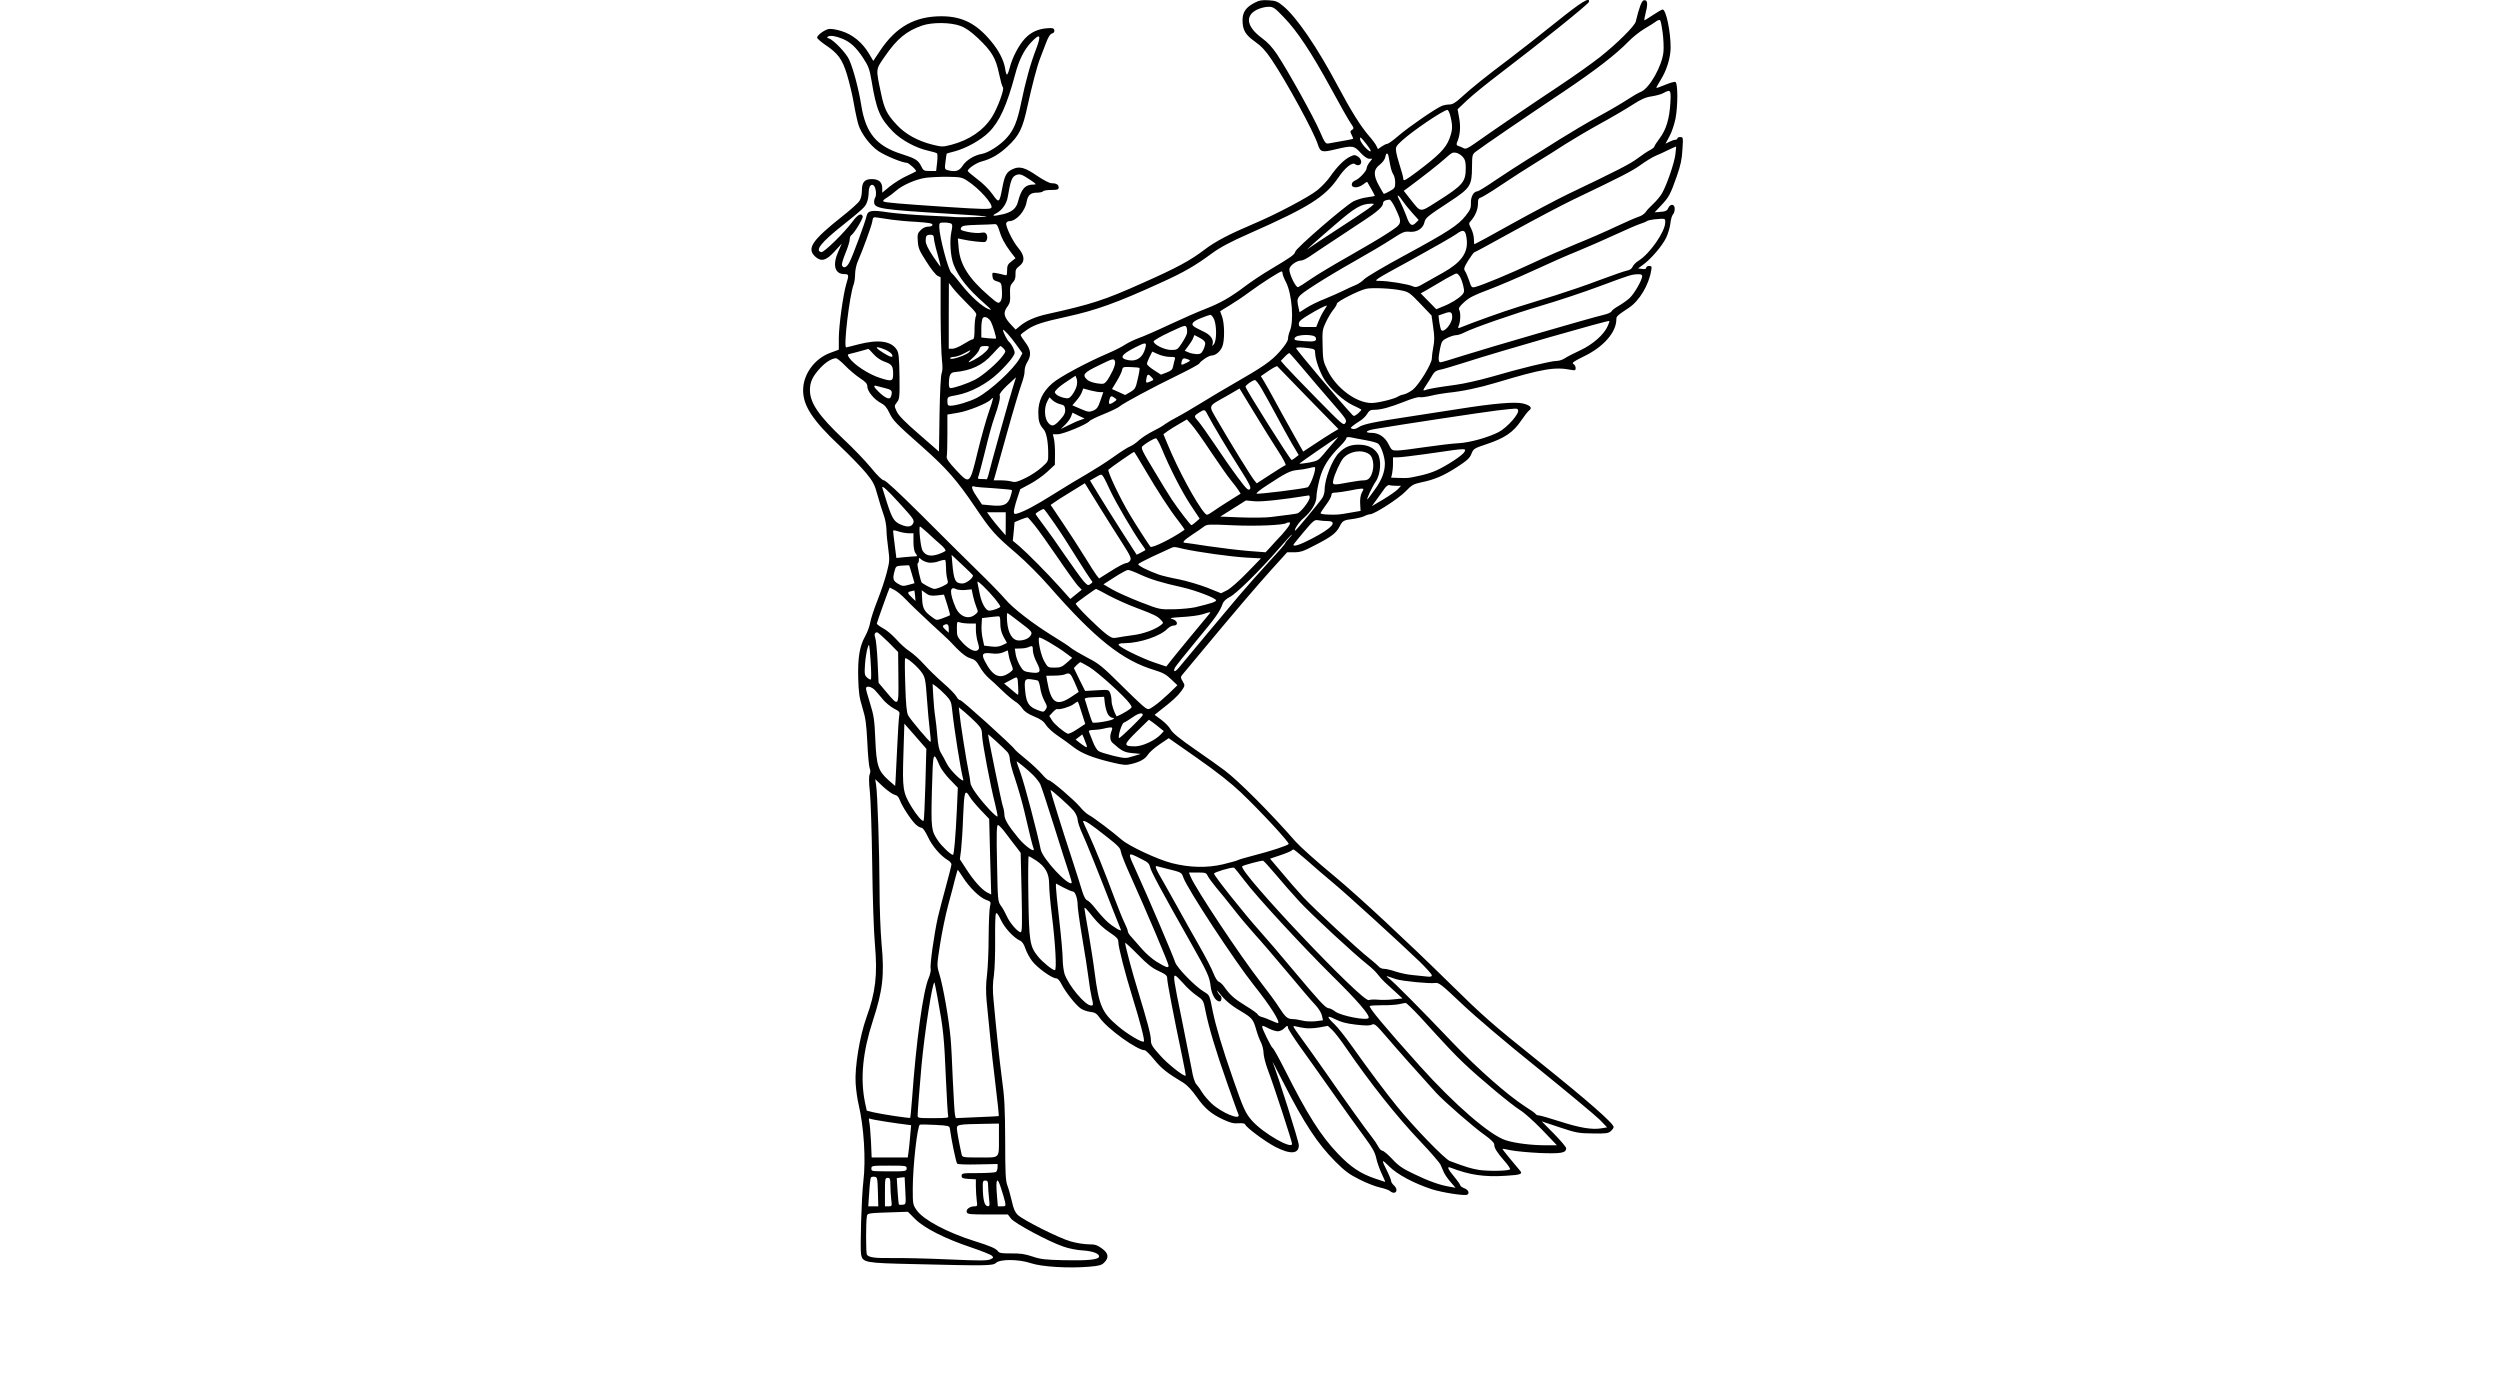 <?xml version="1.0" encoding="UTF-8" standalone="yes"?>
<svg version="1.0" xmlns="http://www.w3.org/2000/svg" width="100%" height="100mm" viewBox="0 0 680 1024" preserveAspectRatio="xMidYMid meet">
  <g transform="translate(0,1024) scale(0.1,-0.1)" fill="#000000" stroke="none">
    <path d="M3431 10218 c-61 -32 -86 -68 -86 -126 0 -73 20 -108 92 -159 48 -34
79 -68 122 -132 108 -160 311 -532 340 -623 20 -60 29 -63 129 -39 128 30 138
29 186 -24 26 -28 50 -45 65 -45 l22 0 -20 -26 c-12 -15 -21 -34 -21 -43 -1
-22 -54 -79 -85 -91 -15 -6 -25 -17 -25 -30 0 -28 48 -27 84 1 15 12 28 20 30
18 8 -11 56 -98 56 -102 0 -2 -25 -7 -56 -11 -30 -3 -76 -17 -102 -30 -60 -31
-421 -343 -428 -370 -5 -23 -30 -40 -184 -132 -58 -34 -140 -89 -184 -122
-108 -82 -185 -126 -296 -169 -52 -20 -171 -72 -265 -116 -93 -44 -194 -88
-224 -98 -30 -11 -75 -32 -100 -48 -25 -17 -83 -46 -128 -65 -157 -67 -358
-175 -410 -221 -70 -61 -103 -130 -103 -213 0 -64 8 -91 40 -127 20 -23 33
-92 33 -178 1 -57 0 -58 -49 -102 -27 -24 -80 -60 -119 -78 -57 -28 -75 -33
-100 -26 -16 5 -53 9 -82 9 l-52 0 10 33 c5 17 46 162 90 322 44 159 92 318
105 354 13 35 24 78 23 95 -1 17 7 47 19 66 32 51 28 92 -13 146 -19 25 -35
50 -35 55 0 5 24 24 53 43 51 34 112 54 282 91 223 49 374 103 710 257 159 72
243 121 365 211 63 46 135 84 275 146 439 194 558 269 656 412 50 74 103 116
124 99 8 -7 22 -10 30 -6 23 8 18 44 -9 62 -23 14 -28 14 -59 -1 -42 -20 -94
-72 -145 -145 -20 -30 -64 -76 -96 -102 -62 -50 -304 -178 -468 -247 -181 -77
-283 -130 -363 -191 -105 -80 -202 -133 -457 -246 -278 -125 -377 -157 -703
-229 -86 -19 -155 -49 -202 -89 l-30 -25 -30 32 c-58 61 -65 92 -30 138 18 25
22 42 19 92 -2 51 1 64 19 84 16 16 22 34 21 61 -1 32 3 42 28 61 43 32 41 76
-7 133 -42 49 -97 164 -89 184 3 8 13 14 22 14 51 0 116 72 128 142 9 50 29
68 76 68 21 0 42 5 45 10 3 6 31 10 61 10 46 0 54 3 54 19 0 21 -19 31 -55 31
-13 0 -59 24 -102 53 -88 61 -129 73 -176 53 -50 -21 -64 -45 -81 -134 -23
-121 -25 -122 -74 -53 -24 34 -71 81 -112 111 -38 29 -70 56 -70 60 0 17 63
60 103 70 71 19 129 53 192 112 84 78 110 131 145 294 33 151 73 304 94 355 7
19 25 66 40 105 19 51 33 73 47 77 14 4 19 12 17 24 -3 15 -12 18 -48 15 -70
-4 -125 -29 -170 -78 -45 -49 -92 -139 -111 -215 -7 -27 -16 -49 -20 -49 -4 0
-10 19 -13 43 -10 62 -46 134 -105 204 -108 130 -213 183 -365 183 -195 0
-334 -78 -450 -251 l-52 -78 -32 54 c-49 82 -121 141 -203 166 -41 13 -80 18
-95 15 -34 -9 -84 -46 -84 -63 0 -7 26 -30 58 -52 97 -65 127 -106 163 -223
17 -57 40 -152 50 -212 10 -60 26 -131 34 -157 23 -68 85 -150 147 -193 51
-34 174 -85 209 -86 15 0 76 -57 68 -63 -2 -2 -33 -17 -69 -34 -36 -16 -91
-51 -123 -76 l-57 -47 0 33 c0 45 -26 67 -77 67 -54 0 -73 -23 -73 -86 0 -30
-7 -59 -18 -75 -9 -15 -66 -66 -127 -114 -222 -176 -263 -236 -200 -295 44
-41 81 -32 143 36 l54 59 -26 -59 c-44 -99 -26 -166 44 -166 34 0 36 -6 15
-73 -23 -76 -55 -308 -55 -400 l0 -84 -62 -23 c-116 -42 -201 -158 -201 -275
-1 -115 70 -223 272 -413 72 -68 158 -157 192 -198 53 -65 63 -85 84 -162 13
-48 33 -112 44 -142 12 -30 21 -80 22 -110 0 -30 6 -94 13 -142 11 -82 11 -94
-10 -175 -12 -49 -43 -141 -69 -207 -26 -65 -50 -140 -54 -165 -4 -26 -21 -72
-38 -102 -40 -72 -54 -157 -50 -309 3 -102 8 -142 31 -215 23 -75 29 -117 36
-255 4 -91 12 -176 17 -190 7 -16 7 -32 0 -47 -6 -15 -6 -57 2 -130 6 -59 14
-297 17 -528 3 -243 11 -493 20 -594 20 -227 5 -353 -63 -541 -49 -136 -87
-367 -79 -485 3 -49 13 -119 22 -155 39 -167 54 -404 35 -565 -14 -116 -25
-493 -17 -540 12 -60 29 -63 397 -71 530 -13 574 -12 597 9 31 29 168 28 257
-2 80 -27 279 -39 431 -26 72 6 91 11 110 31 37 36 31 69 -18 104 -34 25 -51
30 -97 30 -31 0 -90 9 -131 21 -82 22 -349 156 -392 196 -19 19 -31 45 -43
101 -10 42 -24 94 -33 116 -13 34 -16 94 -16 331 -1 238 -5 320 -24 455 -20
154 -41 352 -62 583 -7 68 -6 124 3 180 6 47 10 159 9 262 -1 99 1 186 6 193
6 8 17 -7 37 -49 29 -60 93 -129 140 -151 16 -7 30 -27 40 -59 9 -26 31 -68
50 -92 37 -49 146 -127 176 -127 12 0 26 -15 40 -43 30 -59 103 -151 140 -178
17 -12 50 -24 72 -26 35 -4 47 -12 69 -43 58 -83 277 -240 333 -240 7 0 38
-31 70 -70 52 -64 96 -99 215 -170 26 -16 62 -54 95 -101 62 -88 107 -127 199
-170 51 -24 77 -30 111 -27 28 2 46 -1 49 -8 9 -24 147 -126 221 -165 112 -58
175 -54 175 11 0 29 -151 507 -194 615 -5 11 30 -54 76 -145 158 -310 256
-459 388 -591 69 -69 102 -94 177 -131 50 -26 118 -52 150 -59 32 -7 65 -18
74 -26 41 -34 69 6 29 42 -11 10 -20 24 -20 32 0 7 -11 36 -25 64 -49 97 -48
102 10 44 60 -60 181 -125 315 -169 74 -24 245 -51 261 -40 19 11 8 36 -21 47
-16 6 -30 16 -30 21 0 5 -20 34 -45 64 -48 58 -56 78 -27 67 140 -54 248 -70
405 -60 118 7 131 13 102 44 -25 28 -125 150 -125 154 0 2 28 -2 63 -10 34 -7
130 -16 212 -20 158 -6 195 0 195 35 0 9 -41 57 -90 107 l-90 91 132 -44 c123
-41 141 -44 245 -45 96 -2 114 1 132 17 12 11 21 24 21 30 0 27 -192 195 -550
482 -352 282 -409 332 -670 589 -304 299 -658 628 -831 772 -144 119 -257 221
-294 262 -182 209 -418 445 -520 522 -33 25 -132 96 -221 157 -114 79 -166
122 -179 146 -10 19 -41 51 -68 71 l-50 37 34 27 c98 76 136 111 163 148 28
41 28 41 10 72 -16 27 -16 32 -3 48 9 10 72 86 140 168 225 271 401 478 518
608 l115 127 53 0 c44 0 69 8 150 51 123 63 158 90 183 138 22 44 29 48 102
57 29 4 65 13 80 20 15 8 34 14 43 14 31 0 210 115 261 168 45 47 59 55 115
67 99 20 166 49 265 113 74 48 94 66 106 98 15 38 20 40 118 73 128 43 192 87
248 171 24 35 50 69 59 75 26 19 10 37 -43 51 -57 15 -220 1 -483 -41 -86 -13
-246 -38 -356 -55 -266 -40 -345 -57 -375 -79 -15 -10 -33 -15 -43 -12 -18 6
-18 7 0 22 10 9 34 25 53 37 19 11 43 34 53 51 15 25 25 31 53 31 50 0 115 18
222 60 51 21 102 36 112 33 10 -3 47 2 82 10 35 9 90 18 123 22 111 11 229 36
360 75 343 103 432 118 553 94 28 -5 32 -4 32 14 0 12 -8 25 -17 30 -13 8 3
19 80 57 143 69 237 177 237 272 0 22 5 27 94 86 76 51 146 168 163 275 5 28
3 32 -16 32 -11 0 -21 -6 -21 -13 0 -9 -10 -12 -30 -9 l-30 4 38 28 c57 41
140 138 169 198 14 30 28 77 31 105 3 28 11 57 18 65 8 7 14 27 14 43 0 37
-32 40 -48 5 -8 -19 -20 -25 -55 -27 l-45 -4 48 51 c57 61 68 80 115 214 29
82 38 126 42 198 6 89 5 92 -16 92 -11 0 -21 -4 -21 -10 0 -5 -7 -10 -15 -10
-9 0 -29 -7 -44 -15 l-29 -14 29 54 c17 29 36 89 45 131 18 96 18 263 -1 270
-7 3 -41 -7 -75 -21 -34 -14 -64 -25 -65 -23 -2 2 12 28 31 58 45 71 74 166
74 241 0 117 -34 279 -59 279 -5 0 -37 -18 -70 -40 -33 -22 -62 -40 -64 -40
-3 0 2 27 10 60 17 65 12 93 -14 88 -16 -3 -34 -49 -60 -157 -8 -33 -136 -160
-263 -261 -58 -46 -195 -143 -305 -216 -192 -127 -493 -332 -621 -423 -50 -35
-65 -41 -80 -33 -10 6 -27 13 -38 16 -13 4 -16 11 -11 24 23 51 29 114 17 180
l-12 67 72 68 c40 38 154 130 253 205 280 213 640 502 643 518 9 40 -55 1
-244 -151 -113 -91 -269 -213 -347 -272 -169 -127 -271 -209 -349 -280 -42
-39 -66 -53 -87 -53 -16 0 -41 -4 -56 -10 -42 -16 -245 -155 -320 -220 -38
-33 -76 -60 -83 -60 -8 0 -26 -9 -42 -20 l-27 -19 -11 23 c-5 12 -29 45 -53
72 -63 72 -135 188 -234 374 -151 284 -303 506 -401 586 -40 33 -54 39 -108
42 -49 3 -70 -1 -105 -20z m219 -106 c98 -101 202 -258 346 -522 64 -118 129
-233 145 -256 25 -36 26 -41 11 -51 -15 -9 -15 -13 -3 -37 8 -14 12 -27 10
-29 -3 -3 -66 -14 -179 -34 -23 -4 -28 3 -65 88 -44 103 -233 443 -314 566
-37 55 -70 91 -114 123 -111 82 -126 163 -37 208 24 12 62 22 85 22 37 0 46
-6 115 -78z m2791 -112 c6 -46 9 -110 6 -141 -9 -103 -102 -268 -165 -295 -19
-7 -64 -34 -101 -58 -36 -24 -133 -81 -216 -126 -82 -45 -208 -120 -280 -165
-71 -45 -179 -113 -240 -150 -60 -37 -165 -105 -233 -151 -67 -46 -129 -84
-136 -84 -27 0 -50 -40 -48 -85 1 -37 -4 -51 -38 -94 -56 -71 -130 -119 -445
-290 -154 -83 -291 -164 -305 -180 -14 -15 -41 -33 -60 -41 -19 -7 -60 -26
-90 -41 -30 -15 -93 -43 -140 -62 -47 -18 -107 -48 -135 -66 l-50 -32 -6 28
c-19 83 -19 83 114 170 67 44 201 124 297 178 96 54 218 126 270 160 86 56 99
61 137 57 52 -5 98 24 108 68 8 35 19 44 185 153 154 101 165 118 166 255 1
91 1 94 30 116 42 33 380 264 644 440 235 158 387 275 480 371 30 31 84 74
120 95 36 21 74 45 85 54 11 8 23 11 27 7 5 -4 13 -45 19 -91z m-5175 49 c40
-15 77 -41 130 -91 101 -96 131 -147 154 -259 11 -51 23 -96 29 -102 13 -13
-40 -156 -81 -220 -63 -99 -167 -169 -299 -204 -62 -16 -70 -16 -135 0 -111
27 -204 78 -268 148 -72 77 -91 116 -115 231 -39 184 -40 173 25 268 93 135
161 191 279 232 74 25 208 24 281 -3z m-869 -95 c57 -23 101 -64 150 -138 41
-63 49 -82 64 -171 36 -217 61 -275 157 -374 63 -64 170 -122 262 -142 30 -7
59 -15 63 -19 5 -4 5 -35 1 -69 l-7 -61 -46 0 c-44 0 -48 2 -64 35 -21 44 -44
58 -142 89 -188 59 -267 155 -300 361 -18 116 -59 270 -89 335 -21 48 -114
145 -148 156 -16 5 -18 8 -7 15 16 10 58 3 106 -17z m1428 -72 c-45 -118 -78
-239 -111 -397 -28 -138 -54 -202 -106 -260 -45 -52 -136 -111 -183 -119 -58
-10 -116 -46 -144 -89 -25 -38 -52 -46 -109 -31 -22 6 -23 10 -16 63 3 31 8
57 9 59 1 1 28 9 60 17 85 23 192 83 250 140 80 80 133 198 195 429 27 102 64
177 115 232 68 72 79 60 40 -44z m4673 -399 c-7 -118 -31 -199 -79 -262 -21
-28 -39 -56 -39 -61 0 -5 -15 -17 -32 -26 -18 -9 -60 -37 -93 -62 -55 -41
-142 -86 -515 -264 -74 -36 -258 -133 -408 -216 -150 -84 -275 -152 -278 -152
-2 0 -4 17 -4 38 0 21 -9 55 -20 77 -19 38 -19 39 -1 59 31 35 51 83 51 125 0
32 4 41 23 46 12 4 81 46 152 94 72 48 184 121 250 161 66 40 163 101 216 136
54 34 168 102 255 150 88 48 197 112 243 142 65 42 98 56 142 62 31 5 70 15
85 24 54 29 57 25 52 -71z m-1620 -104 c17 -71 15 -99 -10 -165 -27 -68 -75
-117 -235 -238 -87 -65 -103 -73 -103 -56 0 12 -11 54 -24 93 -13 40 -26 89
-29 109 -5 34 -2 40 41 80 78 72 308 228 337 228 6 0 17 -23 23 -51z m-601
-227 c27 -39 7 -36 -31 5 -19 21 -35 47 -35 58 0 17 3 16 25 -10 14 -16 32
-40 41 -53z m2258 -49 c-8 -65 -64 -228 -99 -288 -13 -22 -42 -57 -65 -78 -23
-21 -48 -48 -56 -61 -9 -13 -32 -28 -53 -34 -21 -7 -95 -39 -165 -72 -69 -33
-199 -90 -289 -126 -90 -37 -237 -101 -328 -144 -164 -77 -371 -163 -421 -175
-25 -6 -28 -3 -44 47 -10 29 -24 61 -31 71 -10 16 -7 27 24 77 21 33 40 59 44
60 4 0 134 71 290 157 156 86 353 190 438 231 354 169 439 213 498 256 34 25
83 55 109 67 27 11 71 31 98 45 28 13 52 24 54 24 2 0 0 -26 -4 -57z m-1567
-19 c17 -20 22 -37 22 -80 0 -105 -19 -128 -212 -250 -130 -82 -116 -83 -198
20 l-47 60 28 20 c125 93 231 177 269 211 25 23 52 45 60 48 24 8 53 -3 78
-29z m-545 -6 c14 -81 21 -104 33 -123 8 -11 14 -38 14 -60 0 -38 -3 -43 -41
-64 -22 -13 -42 -21 -43 -20 -2 2 -18 29 -35 60 -43 77 -42 120 5 155 20 16
38 39 41 56 7 37 20 36 26 -4z m-2642 -164 c46 -31 48 -34 25 -34 -63 0 -91
-31 -116 -127 -12 -49 -46 -77 -111 -92 -70 -16 -90 -14 -49 7 42 21 77 71 85
121 18 109 30 146 55 158 31 15 46 11 111 -33z m-466 -5 c88 -56 195 -175 179
-200 -7 -13 -67 -11 -329 6 -345 23 -452 32 -465 40 -8 5 0 14 22 27 18 11 49
34 68 51 50 44 149 87 222 97 34 4 107 8 161 7 90 -1 103 -3 142 -28z m-672
-77 c2 -20 0 -41 -4 -46 -5 -6 -9 -21 -9 -34 0 -49 42 -56 550 -87 323 -20
337 -22 185 -25 -66 -1 -124 -1 -130 0 -5 1 -98 6 -205 11 -107 5 -241 16
-296 24 -124 19 -150 15 -160 -28 -9 -43 -100 -290 -125 -338 -20 -40 -45 -51
-56 -24 -3 9 9 49 26 90 17 41 31 86 31 99 0 14 5 28 10 31 22 13 91 127 86
141 -10 27 -36 14 -75 -39 -59 -80 -211 -229 -230 -225 -50 10 -1 73 156 197
149 119 165 134 179 167 8 18 14 53 14 78 0 67 44 74 53 8z m3879 -69 c14 -21
47 -62 73 -91 l48 -53 -21 -21 c-30 -30 -46 -18 -71 54 -13 34 -34 82 -46 106
-29 52 -17 56 17 5z m-52 -55 c54 -116 55 -114 -52 -184 -51 -34 -183 -112
-293 -174 -110 -62 -235 -137 -278 -167 -43 -30 -84 -56 -92 -59 -16 -7 -65
92 -65 131 0 26 53 65 87 65 11 0 40 14 64 31 39 27 112 75 404 268 92 60 135
99 135 121 0 17 15 26 48 29 7 0 26 -27 42 -61z m-205 -11 c-33 -23 -136 -92
-229 -152 -93 -60 -183 -120 -200 -133 -49 -38 37 40 193 174 146 126 190 152
266 153 27 1 25 -2 -30 -42z m-3505 -76 c36 -5 118 -13 183 -16 89 -6 117 -11
117 -21 0 -9 -11 -14 -30 -14 -20 0 -40 -9 -57 -26 -23 -23 -25 -32 -21 -83 3
-50 12 -70 64 -150 32 -52 69 -98 82 -104 l22 -10 0 -271 c1 -149 5 -302 10
-340 5 -46 5 -78 -2 -95 -7 -15 -13 -141 -16 -303 l-4 -276 -147 128 c-105 91
-153 140 -165 169 -18 39 -18 40 2 66 19 24 21 38 19 194 -2 140 -6 172 -20
194 -42 65 -137 77 -284 39 -45 -12 -86 -22 -89 -22 -21 0 25 385 55 463 6 16
11 50 11 77 0 27 9 69 19 92 36 82 100 256 107 293 6 36 7 37 43 31 20 -3 65
-10 101 -15z m5700 -19 c0 -69 -113 -231 -196 -283 -20 -12 -39 -32 -44 -44
-5 -14 -20 -25 -41 -29 -18 -3 -109 -35 -203 -70 -94 -36 -238 -85 -321 -111
-82 -25 -208 -64 -280 -87 -104 -32 -325 -111 -428 -153 -15 -6 -16 -4 -7 20
12 32 13 95 1 113 -6 10 6 27 38 56 36 33 74 52 176 90 72 27 220 90 331 141
110 51 259 117 330 145 71 29 194 83 274 120 80 37 163 73 185 80 22 7 45 16
50 21 6 4 28 9 50 12 88 8 85 9 85 -21z m-5262 -10 c10 -7 10 -20 1 -62 -14
-68 -6 -181 17 -240 37 -94 104 -178 229 -288 53 -47 56 -51 25 -39 -48 21
-131 96 -197 180 -31 40 -64 79 -74 87 -23 20 -88 266 -89 338 0 30 2 32 38
32 20 0 43 -4 50 -8z m352 -44 c17 -58 42 -106 85 -163 l37 -48 -31 -24 c-26
-20 -31 -32 -31 -65 0 -37 -2 -40 -22 -34 -13 4 -38 10 -56 13 -32 6 -33 5
-30 -23 2 -23 10 -31 35 -38 30 -9 32 -12 35 -70 2 -43 -1 -65 -12 -78 -14
-17 -19 -15 -88 45 -145 126 -209 227 -219 349 l-6 71 34 -7 c57 -13 153 -23
166 -19 16 6 22 37 11 57 -7 13 -17 15 -44 10 -19 -3 -61 0 -94 7 -51 11 -57
15 -49 31 8 15 26 18 117 21 59 1 116 4 128 5 17 2 23 -7 34 -40z m3448 -82
c7 -92 -45 -162 -173 -234 -38 -21 -99 -56 -135 -76 -56 -33 -67 -36 -90 -26
-33 16 -182 40 -245 40 -50 0 -50 0 234 155 156 86 305 171 330 189 57 42 72
32 79 -48z m-3928 21 c0 -12 11 -63 25 -112 14 -50 25 -94 25 -99 0 -5 -25 29
-55 74 -38 57 -55 93 -55 115 0 38 6 45 37 45 17 0 23 -6 23 -23z m2570 -262
c0 -9 11 -38 26 -66 43 -85 59 -284 28 -357 -8 -19 -14 -46 -14 -59 0 -16 -22
-49 -62 -95 -64 -71 -118 -109 -343 -238 -60 -34 -166 -97 -235 -140 -69 -42
-150 -90 -180 -105 -30 -15 -68 -38 -85 -50 -16 -13 -58 -37 -93 -54 -34 -17
-80 -47 -101 -66 -20 -19 -50 -39 -65 -45 -15 -5 -71 -41 -124 -79 -53 -38
-142 -94 -197 -126 -55 -31 -165 -98 -243 -147 -134 -84 -215 -127 -269 -143
-19 -5 -23 -3 -23 17 1 13 11 55 24 93 l23 70 71 38 c40 21 97 61 128 90 l56
52 1 75 c1 41 -3 92 -7 113 l-9 37 37 0 c38 0 213 72 232 96 6 8 55 32 108 53
54 22 106 47 118 58 25 22 246 141 434 232 78 38 146 75 150 82 14 22 71 59
91 59 29 0 64 29 79 66 18 43 17 167 -1 219 -8 22 -15 41 -15 41 0 1 31 20 69
43 37 22 106 68 151 102 84 62 219 148 233 149 4 0 7 -7 7 -15z m1330 -85 c11
-46 10 -53 -6 -72 -26 -28 -85 -65 -143 -87 l-48 -20 -58 59 -57 58 48 27 c27
16 69 40 94 55 25 16 63 37 85 48 39 21 40 21 56 2 10 -11 22 -42 29 -70z
m1320 65 c0 -28 -58 -130 -92 -161 -18 -17 -55 -43 -81 -58 -27 -15 -51 -34
-53 -41 -3 -7 -29 -19 -57 -25 -87 -20 -861 -245 -1031 -299 -87 -28 -165 -51
-172 -51 -17 0 -18 29 -3 103 11 52 15 58 53 77 23 11 52 20 65 20 12 0 38 8
59 19 70 36 368 139 577 201 116 34 305 97 420 140 231 86 236 87 283 89 22 1
32 -3 32 -14z m-4973 -203 c63 -62 72 -75 63 -91 -5 -11 -10 -54 -10 -95 0
-54 -4 -76 -12 -76 -7 0 -38 -16 -68 -35 -30 -19 -67 -35 -82 -35 l-28 0 0
243 1 242 31 -40 c17 -22 65 -73 105 -113z m3202 97 c50 -10 62 -19 137 -98
l82 -86 12 -87 c10 -67 10 -101 1 -144 -6 -32 -11 -70 -11 -86 0 -38 -93 -191
-139 -229 -19 -15 -48 -31 -65 -35 -17 -3 -35 -10 -41 -14 -23 -18 -151 -50
-199 -50 -113 0 -261 110 -325 242 -31 63 -34 75 -36 183 -3 107 -1 118 25
172 15 32 39 72 53 89 15 18 27 38 27 46 0 15 154 94 213 109 41 11 196 4 266
-12z m-573 -146 c-14 -21 -32 -57 -41 -80 l-17 -43 -64 0 c-61 0 -64 1 -64 24
0 18 16 32 78 69 63 38 111 62 130 66 1 1 -9 -16 -22 -36z m944 -51 c0 -45
-60 -117 -80 -95 -4 4 -11 31 -15 58 l-6 50 43 15 c47 17 58 12 58 -28z
m-1754 -17 c19 -47 19 -156 -2 -181 -13 -16 -15 -17 -10 -1 10 31 -12 66 -56
88 -24 12 -53 27 -65 33 -44 22 -35 43 31 70 33 14 67 25 74 26 7 0 20 -16 28
-35z m-1645 -16 c13 -25 42 -120 37 -124 -2 -1 -27 0 -55 2 l-53 6 0 66 c0 37
5 72 12 79 14 14 43 0 59 -29z m4546 -30 c-27 -64 -110 -137 -204 -181 -48
-22 -100 -49 -114 -59 -15 -10 -42 -19 -61 -19 -41 0 -264 -54 -476 -116 -87
-25 -206 -52 -267 -60 -133 -18 -204 -30 -228 -40 -14 -5 -12 3 11 37 16 24
37 58 47 76 13 23 28 33 54 38 20 3 106 29 191 56 254 82 1050 310 1058 304 2
-2 -3 -18 -11 -36z m-3102 -57 c-3 -13 -20 -45 -38 -72 -30 -46 -35 -49 -76
-49 -48 -1 -131 39 -131 63 0 7 53 38 118 68 113 53 117 54 125 34 4 -11 5
-31 2 -44z m-1258 -81 l46 -64 -18 -34 c-44 -82 -221 -245 -320 -296 -52 -27
-153 -57 -192 -57 -19 0 -23 5 -23 33 0 32 0 33 68 45 103 19 221 82 307 163
40 38 84 86 99 108 26 37 26 41 13 72 -8 19 -22 40 -31 48 -15 12 -46 73 -46
89 0 13 55 -48 97 -107z m1393 8 c0 -11 -7 -33 -15 -49 -12 -24 -22 -30 -48
-30 -17 1 -45 6 -60 13 l-28 12 26 35 c15 19 31 45 36 58 l9 23 40 -21 c27
-14 40 -27 40 -41z m814 44 c11 -28 -7 -33 -87 -27 -70 6 -75 8 -66 25 14 26
143 28 153 2z m-1256 -80 c-18 -68 -63 -99 -125 -87 -69 13 -55 40 51 94 79
40 87 39 74 -7z m-1158 -3 c-12 -22 -60 -60 -107 -84 -47 -24 -48 -20 -3 20
22 20 43 47 46 60 5 19 13 24 40 24 31 0 34 -2 24 -20z m115 1 c16 -19 16 -21
-4 -49 -38 -54 -151 -152 -209 -181 -55 -28 -152 -61 -179 -61 -9 0 -13 13
-12 38 2 60 11 77 44 80 121 11 205 51 276 131 30 33 57 61 60 61 3 0 14 -9
24 -19z m-875 -7 c22 -9 45 -25 51 -35 15 -28 -9 -24 -64 11 -68 43 -62 54 13
24z m3124 10 c42 -6 46 -9 46 -34 0 -45 35 -146 70 -200 44 -68 138 -153 207
-186 32 -15 60 -29 63 -32 3 -2 -8 -15 -24 -29 -24 -20 -31 -22 -41 -11 -83
88 -415 481 -415 492 0 8 34 8 94 0z m-3208 -44 c22 -25 55 -47 85 -57 50 -18
59 -31 59 -88 0 -56 -9 -58 -97 -30 -83 26 -194 99 -227 149 -14 23 -14 24 12
30 15 3 50 13 77 20 28 8 51 15 53 15 1 1 18 -17 38 -39z m708 19 c-15 -24
-144 -68 -144 -49 0 5 13 10 28 10 15 0 48 11 72 24 25 13 46 24 48 25 2 0 0
-4 -4 -10z m1475 -39 c40 0 43 -2 36 -22 -4 -13 -9 -35 -12 -50 -4 -21 -15
-31 -47 -43 l-42 -16 -51 33 c-29 18 -52 39 -52 46 -1 7 8 30 19 52 l20 39 42
-19 c24 -11 63 -20 87 -20z m977 -81 c49 -59 143 -169 210 -246 114 -131 120
-140 107 -160 -14 -21 -21 -14 -212 180 -109 111 -213 219 -231 240 l-33 38
29 30 c15 16 31 28 34 27 4 -2 47 -51 96 -109z m-3368 15 c29 -30 78 -71 108
-91 43 -28 54 -41 54 -62 0 -34 51 -96 100 -121 27 -14 44 -33 62 -72 28 -58
45 -76 251 -258 171 -152 250 -242 380 -435 120 -178 145 -206 304 -342 69
-59 175 -165 242 -242 341 -390 541 -549 780 -620 58 -18 84 -32 120 -67 l46
-44 -65 -63 c-36 -34 -84 -75 -107 -90 -39 -27 -42 -28 -66 -12 -14 9 -94 84
-178 168 -137 136 -164 158 -247 200 -51 27 -105 59 -120 71 -15 13 -74 52
-132 87 -148 91 -300 208 -356 276 -27 32 -120 128 -208 213 -87 85 -272 269
-411 408 -160 159 -260 252 -272 252 -13 0 -47 33 -96 93 -42 51 -133 146
-203 211 -182 172 -247 267 -247 361 0 60 19 101 76 163 40 43 85 71 116 72 8
0 39 -25 69 -56z m1970 -36 c-14 -29 -34 -64 -45 -77 -17 -21 -24 -23 -70 -16
-29 4 -60 15 -72 26 -40 37 -28 52 86 107 102 50 108 51 117 33 6 -14 1 -35
-16 -73z m557 83 c18 -7 17 -10 -13 -25 -39 -20 -43 -18 -35 12 6 23 15 26 48
13z m884 -285 l223 -228 -49 -29 c-26 -16 -85 -53 -129 -83 l-82 -54 -83 148
c-46 82 -105 188 -131 237 -26 48 -59 107 -73 130 l-25 41 57 39 c32 22 61 37
64 34 3 -3 106 -109 228 -235z m-1243 222 c2 -3 -3 -39 -13 -80 -15 -69 -20
-76 -55 -97 l-38 -22 -48 22 -49 22 34 56 c19 31 37 68 40 82 5 25 8 26 64 24
33 -1 62 -4 65 -7z m89 -68 c17 -19 17 -20 -9 -31 -32 -15 -36 -12 -29 24 6
32 14 34 38 7z m-554 -70 c-6 -19 -21 -47 -33 -62 -21 -25 -26 -27 -62 -19
-21 5 -46 16 -54 25 -14 14 -14 18 4 37 10 12 46 40 79 61 l59 39 9 -23 c5
-14 4 -37 -2 -58z m-463 13 c-20 -58 -175 -614 -187 -668 -4 -16 -10 -29 -14
-27 -4 1 -20 2 -37 2 -28 0 -29 1 -19 27 5 14 27 99 49 187 21 89 50 195 65
236 35 98 47 150 40 168 -3 9 18 36 57 73 35 32 63 58 64 59 0 0 -8 -26 -18
-57z m1829 -30 c22 -38 69 -122 104 -188 35 -66 87 -160 115 -209 l53 -89 -24
-19 c-13 -10 -25 -18 -28 -18 -10 0 -333 512 -340 540 -2 10 51 48 69 49 7 1
30 -29 51 -66z m-2774 6 c38 -9 47 -16 47 -33 0 -11 -4 -27 -9 -35 -11 -17
-42 -2 -88 42 -36 34 -42 51 -15 43 9 -3 38 -10 65 -17z m1584 -29 l22 0 -21
-61 c-17 -51 -26 -63 -53 -75 -30 -12 -38 -11 -94 13 l-60 26 30 35 c17 19 35
47 40 62 l10 27 52 -14 c28 -7 61 -13 74 -13z m1308 -430 c39 -60 63 -106 57
-108 -7 -2 -57 -33 -112 -69 l-100 -65 -19 23 c-25 31 -181 284 -265 430 -75
131 -83 108 68 194 l89 52 107 -176 c59 -97 137 -223 175 -281z m-1201 387
c17 -12 16 -14 -9 -31 -32 -21 -40 -16 -31 19 7 28 15 31 40 12z m-928 -101
c-19 -54 -56 -185 -82 -292 -60 -247 -58 -246 -160 -138 -54 58 -72 84 -69 99
3 11 5 85 5 165 l0 145 77 13 c76 12 221 71 245 99 21 26 18 7 -16 -91z m526
55 c28 -6 33 -12 36 -38 2 -23 -5 -40 -29 -67 -50 -58 -68 -64 -96 -32 -28 33
-32 110 -7 158 l16 30 23 -22 c13 -12 39 -25 57 -29z m3373 -41 c15 -25 -78
-130 -144 -165 -77 -39 -208 -76 -291 -81 -47 -2 -159 -16 -250 -29 -91 -14
-183 -25 -206 -25 -38 0 -41 3 -62 45 -26 53 -72 85 -124 85 -59 0 -45 17 25
29 169 29 796 124 897 136 150 17 148 17 155 5z m-2284 -42 c33 -64 144 -250
237 -396 72 -113 82 -136 71 -147 -12 -12 -26 2 -90 88 -42 56 -117 164 -167
239 -50 75 -106 153 -123 173 -34 38 -34 39 8 66 39 24 40 24 64 -23z m-943
-34 c-19 -6 -58 -24 -88 -39 l-55 -27 34 33 c19 19 38 46 43 61 l10 27 44 -22
45 -21 -33 -12z m964 -234 c61 -91 127 -185 148 -210 20 -25 45 -57 54 -71
l17 -27 -83 -52 c-46 -29 -102 -65 -124 -81 -39 -27 -42 -27 -57 -11 -62 71
-197 320 -275 510 l-30 72 31 23 c17 12 56 36 87 54 l55 32 33 -37 c19 -20 84
-111 144 -202z m902 67 c-22 -24 -55 -64 -75 -88 -34 -41 -42 -46 -104 -58
-37 -6 -69 -10 -71 -8 -3 2 273 193 285 196 2 1 -14 -18 -35 -42z m239 19 c42
-7 84 -19 92 -26 21 -18 48 -95 49 -143 1 -62 -22 -124 -77 -199 -27 -38 -50
-68 -52 -68 -8 0 37 96 62 132 36 53 43 159 14 205 -28 44 -75 66 -141 66 -61
0 -100 -16 -144 -60 -50 -49 -106 -193 -106 -273 0 -19 -8 -47 -18 -61 -20
-31 -193 -239 -198 -239 -14 0 25 61 57 88 63 54 99 114 99 164 0 24 11 81 23
128 24 90 66 157 155 246 23 23 42 48 42 54 0 9 10 11 33 7 17 -4 67 -13 110
-21z m-1503 -63 c59 -143 148 -317 214 -417 l65 -98 -27 -24 c-15 -13 -30 -24
-34 -24 -6 0 -92 111 -145 190 -17 25 -75 120 -130 212 -92 152 -99 168 -84
181 24 22 84 57 98 57 6 0 26 -35 43 -77z m2230 -24 c-13 -24 -128 -100 -205
-135 -29 -14 -86 -32 -127 -40 -84 -18 -75 -18 -151 -16 l-57 2 7 28 c3 15 7
48 7 75 l0 47 36 0 c20 0 112 11 205 24 231 33 226 33 263 35 30 1 32 -1 22
-20z m-703 -15 c39 -25 43 -121 7 -172 -10 -15 -25 -22 -47 -22 -18 0 -67 -7
-110 -15 -116 -22 -121 -21 -113 17 8 41 52 137 74 162 46 51 134 66 189 30z
m-1656 -106 c97 -166 191 -310 251 -386 27 -35 48 -65 46 -66 -90 -64 -241
-138 -252 -125 -14 18 -113 171 -153 239 -70 116 -167 321 -156 329 24 21 183
131 189 131 2 0 36 -55 75 -122z m1259 0 c-1 -37 -39 -133 -56 -139 -28 -11
-360 -52 -375 -47 -7 2 25 29 72 59 141 93 175 110 226 115 26 2 64 8 83 13
49 12 50 12 50 -1z m-1509 -165 c43 -91 169 -306 226 -386 20 -26 34 -49 32
-51 -2 -2 -18 -10 -34 -19 l-30 -15 -107 166 c-59 92 -136 215 -172 274 l-65
107 42 24 c41 24 42 24 55 6 8 -11 31 -58 53 -106z m82 -376 c66 -103 74 -121
64 -138 -6 -10 -20 -19 -31 -19 -10 0 -59 -25 -109 -57 l-89 -56 -19 24 c-10
13 -49 73 -86 134 -37 60 -109 172 -160 247 l-92 137 27 19 c15 11 71 47 126
80 l99 61 97 -157 c53 -86 131 -210 173 -275z m2025 413 l35 0 -23 -25 c-12
-13 -61 -47 -107 -75 l-85 -50 38 52 c21 29 47 65 58 81 11 15 26 25 34 22 7
-3 30 -5 50 -5z m-2966 -18 c70 -5 130 -11 133 -13 3 -3 -2 -26 -11 -52 -19
-57 -51 -71 -144 -61 l-65 6 -42 63 c-39 59 -41 81 -8 68 6 -2 67 -7 137 -11z
m-693 -113 c102 -112 109 -122 99 -145 -13 -28 -42 -31 -91 -10 -49 21 -64 43
-102 161 -19 60 -35 110 -35 112 0 17 36 -16 129 -118z m3405 80 c-10 -20 -14
-49 -12 -83 l3 -51 -75 -13 c-89 -16 -100 -16 -167 -14 -29 1 -53 5 -53 10 0
4 18 31 40 61 22 29 40 62 40 72 0 15 7 19 33 19 17 1 61 7 97 14 36 8 75 14
88 15 22 1 22 0 6 -30z m-384 -35 c0 -26 -69 -114 -93 -118 -22 -5 -57 -9
-192 -26 -38 -5 -138 -6 -222 -3 l-152 6 94 59 95 60 63 -6 c51 -5 211 12 400
43 4 0 7 -6 7 -15z m-1882 -190 c41 -58 114 -172 164 -253 50 -80 98 -154 106
-164 14 -16 14 -19 -4 -31 -17 -13 -22 -10 -51 22 -18 21 -78 105 -135 187
-56 83 -128 184 -160 226 -32 42 -58 79 -58 82 0 6 49 36 60 36 3 1 38 -47 78
-105z m-358 -4 l-1 -85 -39 45 c-22 25 -53 63 -69 85 l-29 40 69 0 69 0 0 -85z
m212 -10 c25 -30 100 -136 168 -235 67 -99 136 -194 151 -211 l29 -30 -42 -34
-42 -34 -75 84 c-94 105 -241 253 -302 306 l-47 39 7 69 6 68 45 19 c25 10 48
17 51 16 4 -1 27 -27 51 -57z m2159 30 c80 0 33 -53 -114 -129 -86 -45 -137
-62 -137 -46 0 3 35 46 77 96 71 84 79 90 106 85 16 -3 47 -6 68 -6z m-282
-31 c-6 -12 -30 -42 -53 -68 -24 -25 -61 -65 -82 -89 l-39 -42 -130 10 c-71 6
-203 22 -292 35 -89 14 -167 25 -172 25 -25 0 -7 20 52 59 34 22 73 49 87 60
24 18 35 18 215 10 169 -8 378 1 394 17 2 2 10 4 18 4 11 0 11 -4 2 -21z
m-2664 -56 c28 -27 71 -65 94 -85 24 -20 40 -41 37 -47 -4 -5 -28 -17 -55 -26
-56 -18 -91 -10 -114 27 -14 21 -30 178 -19 178 3 0 28 -21 57 -47z m-142 -3
l37 0 0 -63 c0 -40 5 -70 16 -85 14 -20 14 -22 -4 -22 -10 0 -46 -3 -79 -6
l-59 -6 -12 95 c-7 53 -12 100 -12 105 0 5 17 4 38 -4 20 -7 54 -13 75 -14z
m2804 -38 c-15 -15 -27 -31 -27 -35 0 -5 -55 -68 -123 -141 -68 -74 -168 -187
-223 -252 -97 -115 -393 -469 -441 -528 -27 -32 -43 -28 -24 7 7 12 78 101
159 199 140 168 169 209 191 270 6 17 26 35 53 49 47 23 223 197 362 357 48
56 91 102 94 102 3 0 -6 -13 -21 -28z m-777 -77 c109 -24 345 -57 461 -64
l110 -6 -103 -106 c-59 -61 -122 -116 -147 -129 l-44 -22 -102 41 c-57 22
-152 50 -211 62 -59 11 -125 27 -147 35 -81 29 -156 67 -150 77 3 5 47 28 97
52 50 23 107 49 126 58 44 20 34 20 110 2z m-1552 -194 c6 -18 -48 -61 -77
-61 -53 0 -64 22 -75 153 l-5 58 77 -72 c42 -39 78 -75 80 -78z m-327 93 c19
-3 53 1 76 10 22 8 44 12 47 9 3 -4 6 -29 6 -57 0 -28 4 -66 9 -83 9 -31 8
-33 -33 -53 -23 -11 -50 -20 -60 -20 -15 0 -56 20 -94 45 -9 7 -39 141 -31
143 5 2 9 13 9 24 0 20 1 20 19 4 10 -9 34 -19 52 -22z m-122 -87 l19 -65 -44
-12 c-38 -11 -47 -10 -76 7 -38 22 -43 37 -28 92 10 39 12 40 58 43 26 2 48 2
50 2 1 -1 11 -31 21 -67z m1682 -1 c76 -35 156 -60 309 -94 101 -23 250 -80
250 -96 0 -11 -36 -23 -153 -51 -32 -7 -104 -14 -160 -15 -102 -2 -102 -2
-247 54 -79 31 -173 73 -207 93 l-63 37 83 53 c45 29 89 53 98 53 9 0 50 -15
90 -34z m-1070 -179 c22 -27 39 -52 39 -57 0 -10 -55 -30 -82 -30 -25 0 -55
53 -69 120 -6 30 -13 66 -16 80 -5 22 -1 20 42 -20 26 -25 65 -67 86 -93z
m-741 65 c19 -9 58 -42 85 -71 28 -30 109 -107 180 -173 72 -66 135 -124 140
-130 79 -85 118 -118 154 -129 34 -10 46 -21 70 -64 16 -28 46 -66 68 -84 21
-17 65 -59 98 -91 33 -32 75 -67 92 -78 18 -10 43 -34 55 -52 16 -24 42 -41
87 -60 49 -20 70 -35 87 -62 13 -21 52 -56 86 -79 35 -23 88 -62 119 -86 59
-46 145 -80 292 -114 75 -18 95 -19 134 -9 65 16 101 37 121 69 10 16 48 50
85 75 l68 46 210 -147 c143 -100 246 -181 322 -253 144 -137 359 -369 352
-380 -7 -11 -131 -52 -260 -85 -55 -14 -107 -29 -115 -34 -9 -5 -59 -18 -111
-31 -118 -27 -243 -24 -374 9 -106 27 -318 126 -372 174 -63 55 -206 163 -239
180 -17 9 -47 36 -67 61 -43 51 -212 196 -230 196 -7 0 -30 21 -53 48 -23 26
-74 74 -115 107 -41 33 -77 65 -82 72 -18 29 -388 363 -402 363 -8 0 -21 12
-29 28 -8 15 -51 59 -95 97 -45 39 -108 100 -141 137 -33 37 -82 81 -108 98
-27 17 -71 57 -99 89 -28 31 -71 68 -97 81 -25 14 -46 29 -46 35 0 7 92 264
95 265 1 0 16 -8 35 -18z m521 0 l48 5 10 -49 c6 -26 17 -64 25 -83 14 -33 14
-35 -11 -55 -49 -39 -113 -14 -143 55 -45 106 -44 159 3 134 11 -6 42 -9 68
-7z m1061 -42 c51 -27 142 -68 202 -90 130 -49 155 -61 180 -89 19 -21 19 -22
0 -37 -42 -33 -131 -66 -208 -75 -45 -6 -97 -14 -116 -18 -30 -6 -41 -2 -75
23 -64 48 -235 218 -229 228 5 8 144 108 150 108 2 0 45 -22 96 -50z m-1430 0
l3 -39 -27 26 c-34 32 -35 40 -5 46 12 2 23 5 23 6 1 0 4 -17 6 -39z m160 2
l53 6 24 -74 c13 -41 22 -76 20 -78 -2 -2 -25 -11 -51 -21 -46 -17 -48 -17
-75 3 -63 45 -76 67 -79 137 l-3 65 29 -21 c24 -18 38 -21 82 -17z m618 -202
c77 -58 86 -68 77 -87 -11 -26 -48 -43 -90 -43 -48 0 -80 53 -87 141 -3 40 -1
65 4 61 5 -3 48 -35 96 -72z m1388 63 c-34 -40 -265 -320 -289 -352 l-26 -33
-89 30 c-99 34 -256 112 -262 130 -2 8 12 12 45 12 111 1 263 52 314 106 13
13 33 24 46 24 38 0 30 37 -9 48 -27 7 -12 10 72 15 58 3 125 12 150 20 60 20
66 20 48 0z m-1538 -67 c0 -37 7 -67 24 -99 l25 -45 -35 -17 c-24 -11 -47 -14
-83 -9 l-50 6 -11 52 c-7 28 -10 74 -8 101 l3 50 50 6 c28 3 58 7 68 7 14 2
17 -7 17 -52z m-227 -1 l47 0 0 -46 c0 -25 6 -67 14 -92 12 -40 12 -48 0 -58
-21 -17 -66 5 -114 57 -37 40 -40 48 -40 99 0 54 1 56 23 48 12 -4 43 -8 70
-8z m-153 -37 l0 -31 -25 23 c-19 18 -22 26 -13 32 26 16 38 8 38 -24z m-445
-100 l72 -73 2 -188 c2 -219 4 -217 -92 -103 l-54 64 -7 152 c-4 84 -12 164
-17 177 -10 26 -5 43 13 43 6 0 43 -33 83 -72z m1312 -84 l43 -32 -40 -36
c-35 -31 -47 -36 -90 -36 -48 0 -50 1 -75 45 -25 41 -50 158 -39 176 5 9 134
-66 201 -117z m-1441 -191 c-3 -3 -15 2 -27 13 -19 17 -21 26 -16 99 3 44 12
98 19 120 12 39 13 35 22 -93 5 -73 6 -135 2 -139z m1194 213 c0 -19 13 -59
29 -89 36 -69 27 -83 -49 -72 -46 6 -52 11 -76 51 -14 24 -28 62 -31 84 l-6
40 39 1 c22 0 48 4 59 9 32 14 35 12 35 -24z m-157 -107 c13 -33 13 -35 -9
-52 -76 -57 -129 -34 -188 81 -27 52 -16 65 47 57 36 -5 64 -2 87 7 l35 15 7
-37 c3 -20 13 -52 21 -71z m-659 -59 c21 -31 26 -53 35 -185 6 -82 15 -188 21
-234 6 -46 9 -86 6 -88 -5 -6 -147 162 -165 195 -11 20 -17 80 -21 217 -4 105
-4 196 -2 202 5 16 94 -59 126 -107z m1234 43 c62 -38 256 -213 294 -266 20
-27 20 -29 2 -43 -23 -18 -95 -57 -98 -52 -19 34 -36 86 -36 113 0 19 -5 45
-11 59 -11 24 -13 24 -98 19 l-86 -5 -42 84 -41 85 21 22 c12 11 24 21 27 21
4 0 34 -17 68 -37z m-110 -112 l30 -70 -51 -34 c-113 -76 -153 -51 -182 116
l-6 37 58 1 c32 0 67 4 78 9 36 15 42 11 73 -59z m-416 -39 c2 -28 1 -52 -2
-52 -3 0 -27 19 -53 42 l-49 41 49 26 c54 29 50 33 55 -57z m144 53 c6 -2 14
-26 18 -53 3 -27 17 -70 30 -95 22 -40 23 -47 10 -66 -14 -20 -16 -20 -61 -3
-61 23 -81 52 -89 134 -9 89 -4 98 43 92 21 -3 43 -7 49 -9z m-679 -107 c37
-39 42 -50 48 -108 15 -144 64 -452 82 -514 10 -36 -96 65 -120 114 -13 26
-33 63 -44 81 -15 24 -22 60 -27 124 -4 50 -11 115 -16 145 -5 30 -11 97 -14
148 l-5 92 27 -19 c15 -11 46 -39 69 -63z m-525 40 c13 -13 40 -44 60 -69 20
-25 57 -56 83 -70 43 -22 46 -26 40 -54 -3 -16 -10 -122 -15 -235 -6 -113 -11
-222 -12 -244 l-3 -38 -47 41 c-78 69 -91 109 -99 301 -6 144 -11 177 -38 264
-17 54 -31 105 -31 112 0 22 36 16 62 -8z m1722 -183 c9 -14 24 -25 33 -25 10
0 13 -3 8 -8 -16 -14 -146 -35 -155 -26 -4 5 -18 42 -30 83 -12 40 -24 80 -27
87 -4 10 13 14 69 16 l73 3 6 -52 c4 -29 14 -64 23 -78z m-194 12 l26 -82 -58
-38 c-32 -22 -64 -37 -71 -34 -31 13 -100 71 -117 100 l-19 31 26 28 c14 15
29 25 33 23 12 -8 94 16 119 35 14 11 28 19 31 20 3 0 16 -37 30 -83z m-775
-76 c35 -37 40 -47 41 -94 2 -54 61 -367 95 -499 10 -42 19 -84 19 -93 0 -20
-107 94 -161 171 -22 30 -39 63 -39 74 0 10 -7 52 -15 92 -15 71 -60 356 -67
430 l-4 36 46 -38 c25 -21 63 -57 85 -79z m1225 60 c0 -11 -169 -175 -175
-170 -10 11 20 109 36 114 9 3 38 21 64 39 42 30 75 38 75 17z m125 -95 l30
-24 -23 -25 c-42 -44 -134 -87 -188 -87 -89 0 -88 10 11 108 l90 88 25 -17
c14 -10 39 -29 55 -43z m-1727 -416 c-4 -144 -10 -265 -13 -268 -9 -10 -51 39
-90 103 -63 105 -67 131 -59 386 l7 226 81 -92 81 -93 -7 -262z m1372 394
c-15 -38 -12 -72 8 -89 67 -60 87 -70 146 -75 l61 -6 -56 -17 c-54 -17 -59
-17 -145 3 -49 12 -98 27 -110 35 -11 7 -30 37 -41 67 -12 29 -24 61 -28 71
-6 14 -1 17 36 18 24 1 55 5 69 9 14 4 35 8 47 9 20 1 21 -2 13 -25z m-767
-157 c9 -10 17 -33 17 -51 0 -17 17 -83 39 -146 21 -63 51 -167 66 -230 15
-63 35 -149 45 -190 10 -41 21 -83 25 -93 15 -37 -58 13 -110 75 -76 92 -105
140 -105 175 0 17 -5 44 -11 60 -9 23 -109 511 -109 530 0 6 113 -97 143 -130z
m582 54 c6 -20 5 -21 -12 -12 -10 6 -29 20 -43 31 l-25 20 25 19 24 19 12 -27
c6 -15 15 -38 19 -50z m-1083 -151 c10 -25 45 -72 77 -105 l58 -60 -7 -160
c-10 -208 -21 -335 -29 -335 -15 0 -83 64 -109 103 -51 75 -53 89 -46 375 8
287 9 290 56 182z m690 -72 c20 -20 44 -50 52 -66 8 -16 53 -153 100 -303 47
-151 97 -307 111 -348 14 -41 23 -76 21 -78 -25 -25 -215 180 -228 246 -25
124 -119 482 -149 565 -16 44 -29 82 -29 84 0 7 83 -61 122 -100z m-1021 -145
c18 -3 29 -15 38 -38 15 -44 85 -151 118 -181 14 -13 33 -24 42 -24 10 0 28
-26 48 -68 31 -67 93 -139 145 -170 16 -9 28 -23 28 -32 0 -8 -18 -80 -40
-160 -22 -80 -49 -183 -60 -230 -27 -120 -60 -354 -53 -379 3 -12 -4 -43 -15
-69 -41 -94 -92 -466 -122 -886 -6 -77 -12 -142 -14 -144 -5 -4 -207 26 -271
41 l-49 12 -13 60 c-36 176 -17 373 57 600 74 226 87 338 65 570 -8 92 -15
268 -15 415 -1 272 -15 701 -26 761 l-6 37 58 -55 c33 -30 71 -57 85 -60z
m1322 -121 c15 -19 27 -48 27 -63 0 -15 16 -63 36 -106 32 -71 91 -216 230
-573 27 -69 51 -129 53 -133 7 -16 -61 24 -101 61 -22 20 -60 62 -84 93 -24
32 -53 60 -63 64 -12 3 -24 26 -36 63 -9 31 -45 145 -80 252 -65 196 -155 487
-155 497 0 10 146 -121 173 -155z m-768 106 c10 -18 47 -62 81 -98 l62 -65 7
-278 8 -279 -30 15 c-40 21 -100 88 -155 174 l-46 71 9 69 c4 37 12 148 15
246 8 187 13 205 49 145z m880 -197 c17 -11 75 -54 130 -98 82 -64 101 -84
103 -108 2 -17 35 -100 74 -185 110 -244 278 -639 278 -656 0 -20 -16 -15 -89
29 -29 18 -77 59 -105 91 -28 33 -63 73 -78 89 -16 16 -28 35 -28 43 0 8 -11
36 -24 62 -13 26 -46 108 -74 182 -72 194 -144 372 -191 474 -23 49 -41 90
-41 92 0 9 17 3 45 -15z m-610 -78 c28 -36 62 -83 78 -102 l27 -36 7 -293 c5
-235 4 -292 -7 -292 -21 0 -82 71 -103 120 -11 25 -30 59 -43 76 -22 31 -23
38 -28 313 -5 222 -3 281 7 281 7 0 35 -30 62 -67z m2211 -190 c48 -43 135
-118 193 -166 112 -93 495 -443 644 -586 48 -47 87 -91 87 -98 0 -11 -11 -13
-42 -9 -24 3 -71 8 -105 11 -35 3 -88 15 -119 25 -32 11 -69 20 -84 20 -15 0
-34 7 -41 17 -8 9 -36 34 -64 56 -93 73 -409 366 -491 454 -44 48 -118 132
-163 187 l-83 98 74 25 c40 13 77 29 83 34 5 5 12 9 16 9 4 0 46 -35 95 -77z
m-1215 6 c47 -23 57 -33 63 -60 6 -30 85 -177 301 -559 121 -214 137 -248 145
-318 8 -64 37 -112 67 -112 15 0 18 36 3 45 -5 3 -15 16 -20 28 -7 13 -2 9 12
-8 39 -52 87 -94 158 -135 85 -51 94 -61 115 -135 9 -33 25 -76 36 -97 10 -20
19 -56 19 -78 0 -22 15 -80 33 -128 38 -97 177 -524 177 -541 0 -44 -210 76
-293 168 -50 56 -65 89 -141 308 -81 232 -128 391 -151 503 -23 119 -22 116
-65 142 -64 38 -197 175 -211 216 -16 50 -201 483 -282 660 -73 160 -75 156
34 101z m-779 -9 c71 -47 98 -96 98 -177 0 -38 9 -140 20 -228 26 -206 37
-405 22 -405 -17 0 -92 61 -124 101 -61 75 -66 111 -71 440 -3 164 -1 299 2
299 4 0 28 -14 53 -30z m1768 -105 c46 -55 123 -143 172 -196 87 -95 405 -389
504 -467 28 -22 62 -54 75 -72 13 -18 37 -44 53 -59 15 -14 51 -47 79 -72 l51
-47 -68 -7 c-37 -4 -89 -5 -115 -2 -25 2 -55 1 -66 -3 -47 -17 -965 953 -932
986 8 8 139 43 153 41 6 -1 48 -47 94 -102z m-815 46 c123 -30 120 -29 134
-68 29 -83 381 -619 518 -791 123 -154 204 -282 177 -282 -3 0 -24 9 -47 19
-24 11 -55 23 -69 26 -15 4 -29 13 -32 20 -2 7 -42 35 -88 63 -83 51 -116 80
-157 139 -12 17 -30 34 -40 38 -11 3 -27 29 -40 62 -12 32 -59 123 -105 203
-46 80 -111 197 -146 260 -35 63 -85 153 -112 200 -64 109 -74 133 -51 126 10
-3 36 -9 58 -15z m582 -87 c89 -119 423 -481 653 -709 181 -178 276 -288 264
-307 -13 -21 -200 15 -245 47 -18 14 -40 25 -49 25 -22 0 -69 51 -261 280 -89
107 -201 238 -248 290 -109 121 -336 406 -336 422 0 10 127 48 147 44 3 0 37
-42 75 -92z m-2072 20 c48 -75 123 -148 169 -165 37 -13 38 -15 30 -49 -5 -19
-9 -120 -10 -225 0 -104 -6 -230 -12 -280 -8 -61 -9 -122 -3 -190 18 -188 41
-420 57 -545 26 -217 35 -302 32 -305 -2 -1 -73 -5 -159 -8 l-157 -7 -6 24
c-3 12 -10 128 -16 257 -5 129 -12 266 -16 304 -11 133 -55 387 -84 480 -18
60 -18 62 6 215 13 85 40 215 60 290 20 74 44 163 52 198 9 34 17 62 19 62 1
0 18 -25 38 -56z m1803 12 c6 -13 35 -53 64 -88 30 -34 87 -106 128 -158 40
-52 110 -135 155 -185 45 -49 155 -178 245 -285 89 -107 180 -214 202 -236 22
-23 43 -57 48 -77 l8 -36 -54 -7 c-31 -3 -73 -2 -99 5 -24 6 -56 11 -72 11
-37 1 -52 14 -98 85 -20 33 -81 116 -135 185 -153 197 -478 686 -517 778 l-13
32 63 0 c58 0 65 -2 75 -24z m-993 -116 c17 0 35 -52 35 -101 0 -20 15 -129
34 -241 19 -111 40 -244 46 -295 6 -51 17 -117 24 -147 13 -53 12 -56 -5 -56
-43 0 -163 143 -195 231 -7 23 -14 71 -14 108 0 36 -11 165 -25 286 -14 121
-25 232 -25 247 l0 27 56 -30 c31 -16 62 -29 69 -29z m149 -189 c34 -43 81
-86 121 -112 55 -37 65 -48 65 -72 0 -37 49 -228 103 -402 57 -184 93 -322 85
-330 -11 -12 -121 53 -192 114 -117 99 -139 150 -171 396 -8 66 -29 198 -45
293 -17 95 -30 175 -30 178 0 12 14 -2 64 -65z m483 -397 c54 -25 63 -33 63
-56 0 -26 51 -293 109 -567 17 -80 29 -146 27 -148 -10 -10 -132 85 -188 149
-58 64 -68 81 -68 112 0 39 -24 129 -96 366 -41 132 -94 331 -94 352 0 4 42
-34 93 -86 69 -71 107 -101 154 -122z m180 -89 c26 -31 70 -71 99 -91 51 -35
51 -36 67 -118 24 -119 75 -290 160 -531 41 -115 77 -218 82 -227 20 -49 -122
10 -198 80 -26 25 -57 61 -69 81 -12 20 -30 46 -42 59 -14 15 -26 54 -37 120
-10 53 -43 219 -73 367 -57 277 -63 315 -47 315 6 0 31 -25 58 -55z m1570 29
c49 -15 245 -34 288 -28 27 4 45 -10 195 -152 99 -94 323 -285 565 -479 220
-178 424 -348 454 -378 l53 -55 -42 -7 c-69 -12 -162 4 -307 51 -75 24 -144
44 -154 44 -10 0 -21 5 -24 11 -4 6 -39 31 -79 56 -127 82 -349 277 -532 469
-241 253 -433 446 -469 473 -19 14 -22 20 -10 16 11 -4 39 -13 62 -21z m-3379
-139 c43 -234 48 -283 62 -612 6 -134 13 -250 16 -258 5 -13 -11 -15 -110 -15
-114 0 -116 0 -115 23 0 27 14 201 28 361 22 241 82 629 96 615 1 -2 12 -53
23 -114z m3554 -137 c206 -226 253 -276 327 -346 114 -109 351 -306 413 -344
30 -18 103 -84 162 -145 l108 -113 -85 0 c-103 0 -224 15 -292 37 -117 37
-379 264 -634 548 -261 291 -378 432 -368 441 4 4 44 6 89 6 46 -1 101 3 123
7 22 5 45 9 52 10 6 0 53 -45 105 -101z m-471 -59 c70 -8 102 -8 117 0 19 10
30 1 109 -91 75 -88 241 -275 363 -409 60 -66 282 -259 358 -312 45 -32 72
-58 72 -70 0 -27 17 -55 73 -120 28 -31 47 -60 44 -64 -13 -13 -166 -15 -233
-4 -61 11 -90 20 -211 65 -38 14 -268 252 -389 402 -86 106 -198 255 -336 449
-47 66 -103 136 -123 155 -63 60 -62 72 3 39 42 -21 82 -32 153 -40z m-641
-29 c22 -11 51 -20 65 -20 14 0 34 9 45 20 24 24 30 25 30 6 0 -8 40 -70 88
-138 49 -68 160 -224 247 -348 87 -124 191 -269 231 -322 56 -76 75 -110 84
-151 6 -29 24 -81 40 -115 16 -34 28 -62 26 -62 -1 0 -35 11 -75 25 -106 36
-177 83 -272 182 -127 132 -228 292 -393 621 -42 83 -81 154 -89 159 -11 7
-77 140 -77 156 0 11 8 9 50 -13z m270 3 c25 -3 72 0 104 6 l60 11 34 -32 c18
-18 61 -73 95 -123 182 -266 379 -514 552 -696 75 -79 143 -157 150 -174 7
-16 18 -41 24 -55 6 -14 27 -45 48 -69 l38 -44 -45 8 c-70 11 -156 42 -265 95
-80 38 -112 60 -157 109 -32 34 -64 61 -73 61 -8 0 -22 15 -31 33 -9 17 -31
50 -49 72 -41 52 -180 245 -329 460 -66 94 -147 209 -182 256 -35 48 -64 90
-64 94 0 4 10 4 23 0 12 -3 42 -9 67 -12z m-3094 -689 c60 -9 126 -19 148 -21
l39 -5 -7 -77 c-3 -42 -9 -95 -12 -118 l-6 -43 -133 0 -133 0 -5 118 c-3 64
-9 130 -13 146 -4 19 -3 27 3 23 6 -4 60 -14 119 -23z m472 -49 c11 -83 46
-252 54 -260 5 -6 67 -8 153 -6 l145 3 0 -25 c0 -14 -6 -29 -12 -34 -7 -4 -67
-8 -133 -8 -113 0 -120 -1 -120 -20 0 -17 8 -20 53 -23 l52 -3 0 -53 c0 -29 3
-74 6 -100 6 -44 6 -46 -18 -46 -33 0 -63 -23 -55 -44 6 -14 26 -16 155 -16
l148 0 22 -29 c25 -35 277 -170 385 -207 41 -15 104 -27 146 -29 75 -5 126
-25 118 -48 -6 -20 -87 -28 -257 -24 -141 3 -175 7 -235 28 -54 18 -90 23
-155 22 -69 0 -87 2 -97 16 -14 20 -57 39 -173 75 -201 63 -375 156 -425 226
-29 41 -30 45 -30 158 0 165 34 470 53 474 8 2 60 1 116 -2 91 -5 101 -7 104
-25z m362 -67 c0 -159 11 -148 -141 -148 -125 0 -129 1 -134 23 -17 75 -35
172 -35 192 0 28 15 30 203 33 l107 2 0 -102z m-680 -228 c0 -22 -8 -23 -150
-22 -111 1 -110 0 -110 22 0 19 7 20 130 20 123 0 130 -1 130 -20z m-212 -172
l3 -108 -37 0 -37 0 7 101 c3 56 9 106 12 111 3 5 16 8 27 6 21 -3 22 -9 25
-110z m184 -96 c-13 -2 -26 -1 -29 1 -2 3 -7 48 -10 100 l-6 95 29 4 29 3 5
-100 c5 -99 5 -100 -18 -103z m-92 146 c0 -29 3 -77 6 -105 7 -52 6 -53 -20
-53 l-26 0 0 105 c0 98 1 105 20 105 17 0 20 -7 20 -52z m845 -125 c6 -31 5
-33 -23 -33 l-30 0 -7 85 c-10 119 2 139 30 50 13 -38 26 -85 30 -102z m-125
123 c0 -18 3 -61 7 -96 6 -57 5 -62 -13 -58 -21 4 -32 49 -33 136 -1 46 1 52
19 52 16 0 20 -7 20 -34z m-537 -250 c67 -67 221 -145 416 -210 74 -25 141
-52 149 -60 14 -13 12 -16 -12 -27 -22 -10 -85 -10 -309 0 -155 7 -340 11
-412 10 -130 -2 -173 4 -188 25 -8 12 -8 247 0 283 5 24 -1 23 240 31 l62 2
54 -54z"/>
  </g>
</svg>